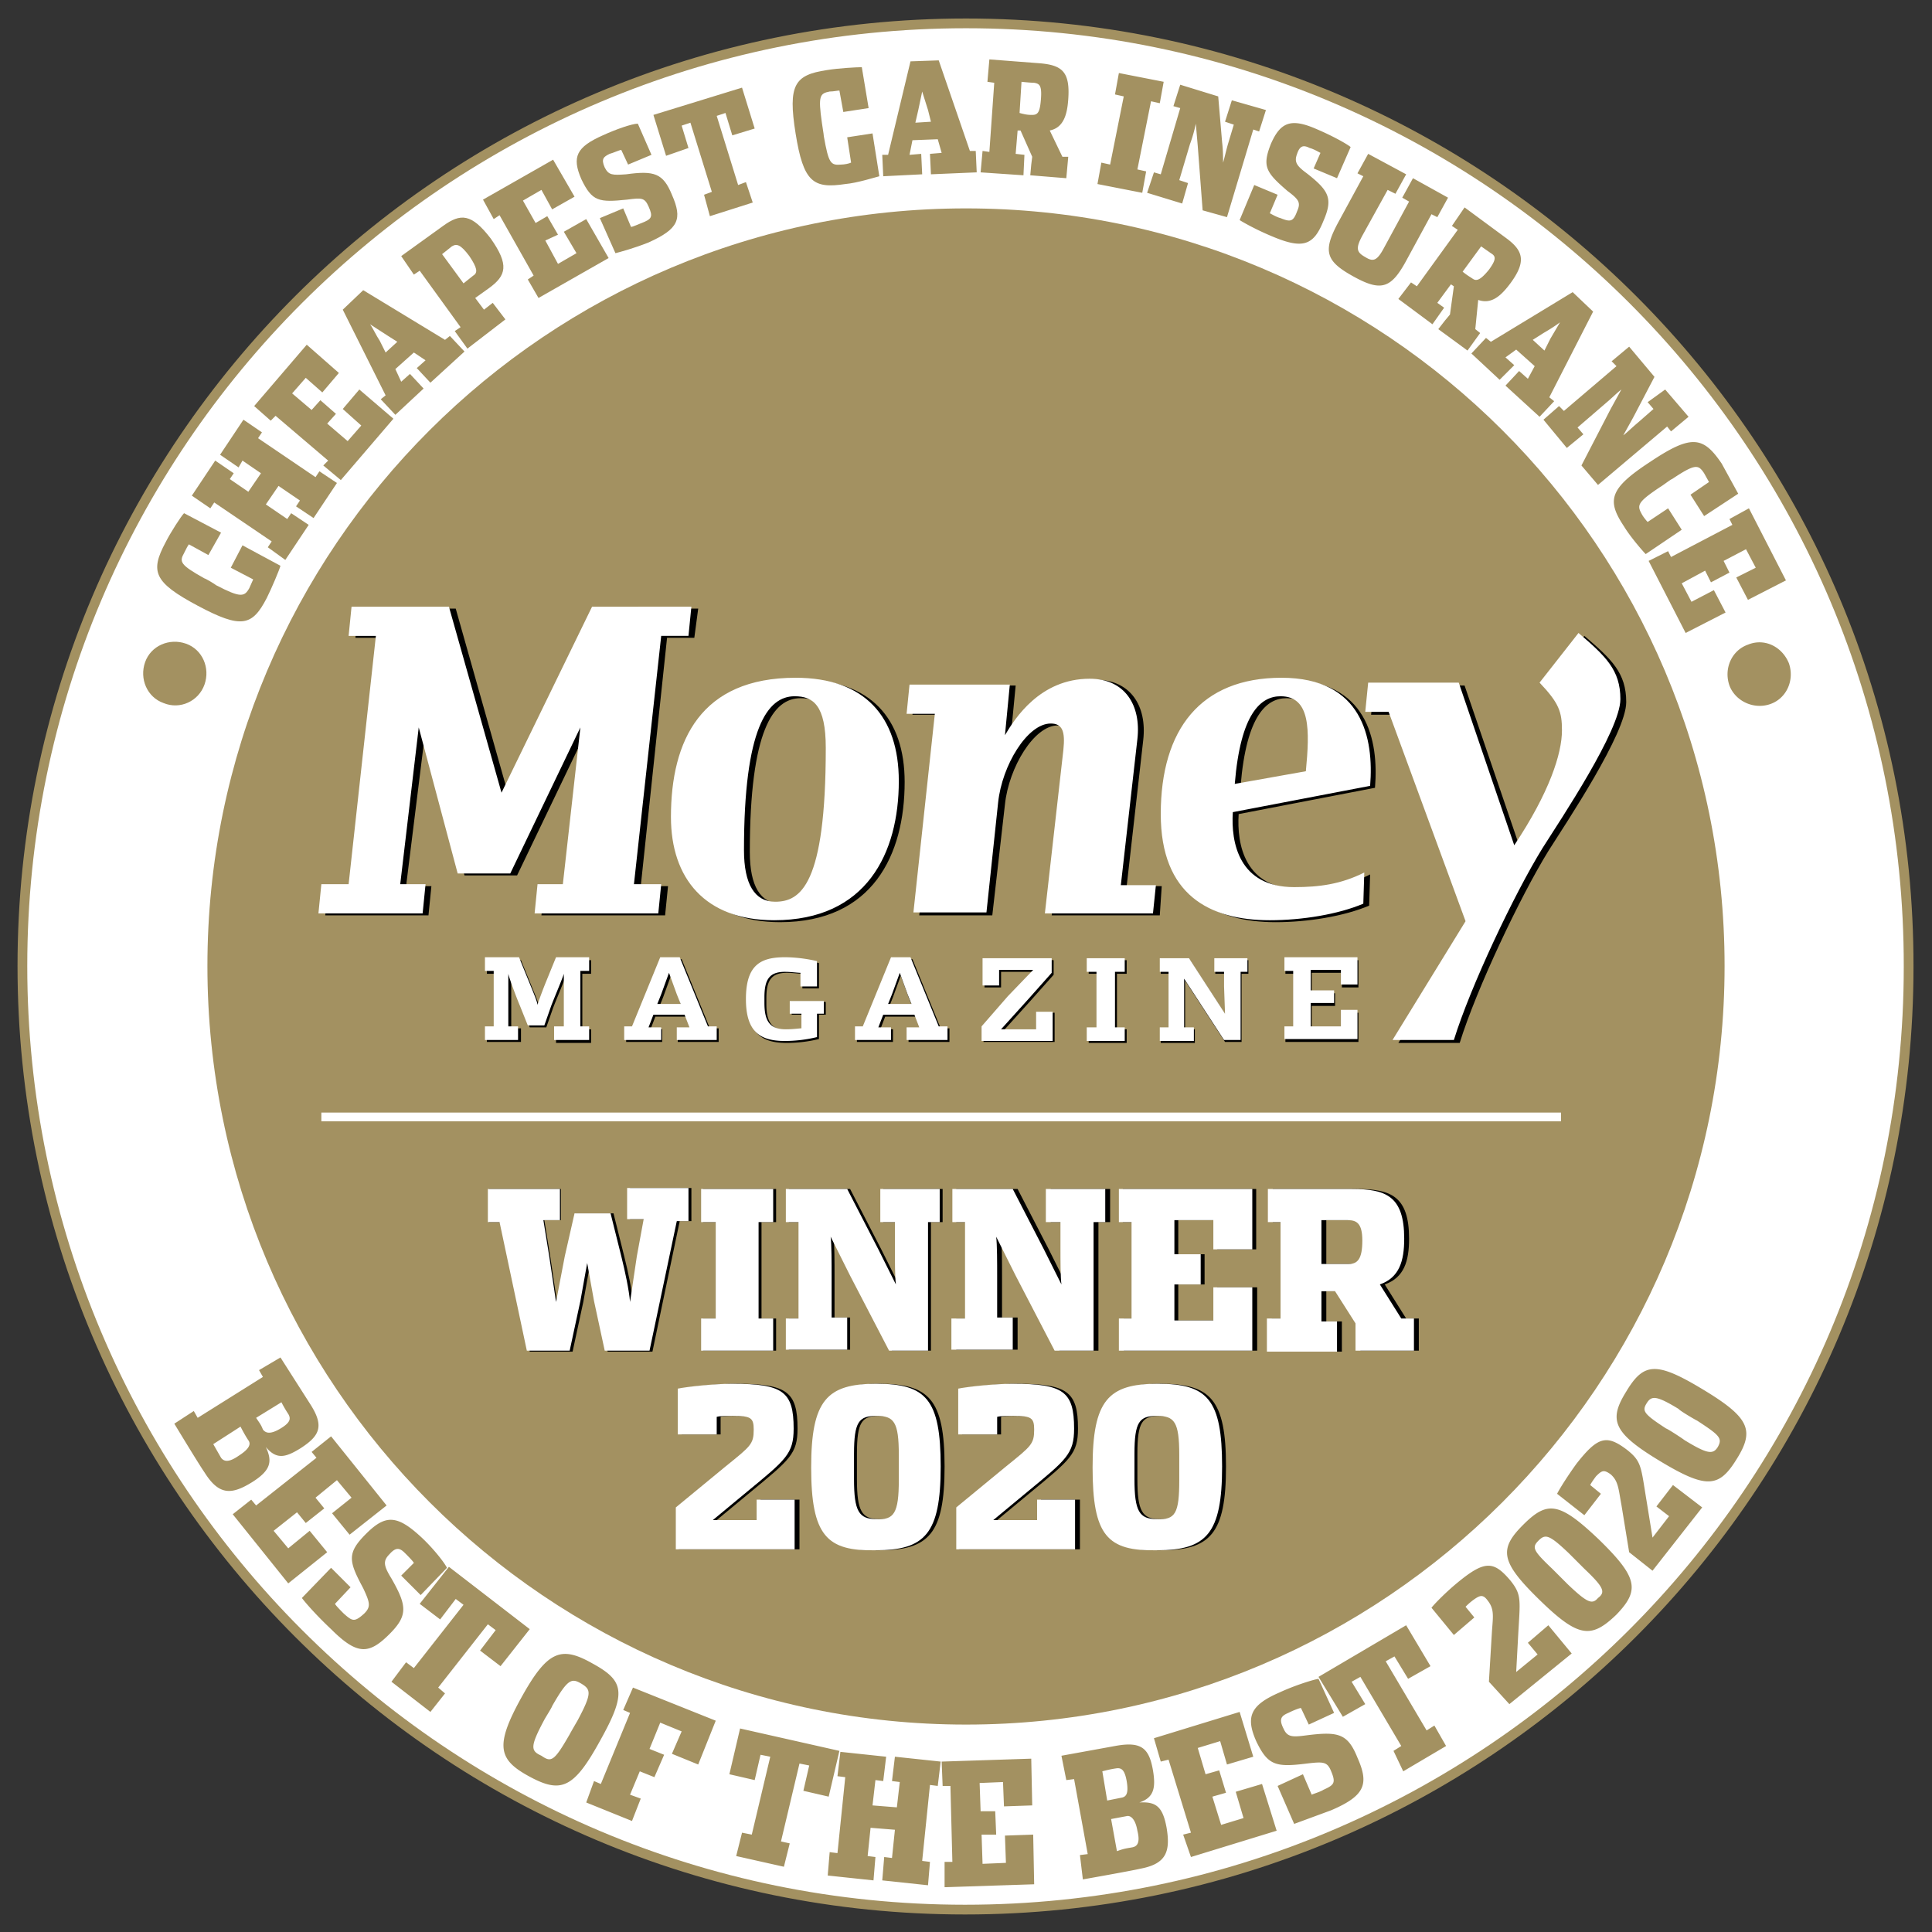 <svg xmlns="http://www.w3.org/2000/svg" xmlns:xlink="http://www.w3.org/1999/xlink" viewBox="0 0 198.4 198.4"><rect x="0" y="0" width="198.4" height="198.4" fill="#333333" stroke="none"/><path fill="#fff" stroke="#a39161" stroke-miterlimit="10" d="M196 99.3c0 53.5-43.4 96.8-96.9 96.8S2.3 152.7 2.3 99.2 45.7 2.4 99.2 2.4s96.9 43.4 96.8 96.9z"/><path fill="#a39161" d="M177.1 99.2c0 43-34.9 77.9-77.9 77.9s-77.9-34.9-77.9-77.9 34.9-77.8 77.9-77.8 77.9 34.8 77.9 77.8z"/><path fill="none" stroke="#fff" stroke-width=".896" d="M33 114.7h127.3"/><path d="M71.3 65.5h-2.8L65.8 91h2.8l-.3 3H55.6l.3-3h2.6l1.8-16.1-7.2 15h-5.4l-4-15-2 16.1h2.6l-.3 3H33.4l.3-3h2.8l2.8-25.5h-2.8l.3-3h10l5.4 19.1 9.3-19.1h10.2l-.4 3zm8.8 29.2c-7.1 0-10.6-4.3-10.6-10.6 0-7.9 3.1-14.3 12.8-14.3 7.1 0 10.6 4 10.6 10.5 0 7.5-3.3 14.4-12.8 14.4zm2.1-23c-2.8 0-5.2 3.3-5.2 15.8 0 3.5 1.1 5.3 3.2 5.3 2.6 0 5.2-1.7 5.2-15.8 0-4.4-1.2-5.3-3.2-5.3zM119.1 94H108l1.9-16.8c.2-1.9-.1-2.7-1.3-2.7-2.4 0-5 4.3-5.4 8.1L101.9 94h-7.5l2.2-20.6h-2.9l.3-3h10.3l-.5 5.2c1-1.7 3.6-5.8 8.7-5.8 3.6 0 5.3 2.7 4.9 6.2l-1.7 15h3.6l-.2 3zm8.1-10.4c-.2 3.1.6 7.7 6.3 7.7 2.6 0 4.8-.3 7.2-1.5l-.1 3.2c-2.6 1.1-6.3 1.7-9.6 1.7-6.2 0-11.3-2.6-11.3-10.9 0-8.7 4.1-14 12.4-14s9.5 6.2 9.1 11.1l-14 2.7zm4.9-11.9c-2 0-4.1 1.7-4.7 9l7.3-1.3c.5-4.2.5-7.7-2.6-7.7zM159 87.4c-2.9 4.7-7.4 14.2-9.1 19.7h-6.3l7.5-12.2-7.9-21.5h-2.4l.3-3h9.3l5.7 16.7c3.6-5.3 4.9-9.4 4.9-11.8 0-1.9-.3-2.8-2.3-4.9l4-5.1c2.8 2.4 4.3 3.8 4.3 6.8 0 3.2-6.1 12.3-8 15.3z"/><path d="M70.7 65.3h-2.8l-2.8 25.5h2.8l-.3 3H54.9l.3-3h2.6l1.8-16.1-7.2 15H47l-4-15-1.9 16.1h2.6l-.3 3H32.7l.3-3h2.8l2.8-25.5h-2.8l.3-3h10l5.4 19.1 9.3-19.1H71l-.3 3zm8.8 29.2c-7.1 0-10.6-4.3-10.6-10.6 0-7.9 3.1-14.3 12.8-14.3 7.1 0 10.6 4 10.6 10.6 0 7.4-3.3 14.3-12.8 14.3zm2.1-23c-2.8 0-5.2 3.3-5.2 15.8 0 3.5 1.1 5.3 3.2 5.3 2.6 0 5.2-1.7 5.2-15.8 0-4.4-1.3-5.3-3.2-5.3zm36.8 22.3h-11.1l1.9-16.8c.2-1.9-.1-2.7-1.3-2.7-2.4 0-5 4.3-5.4 8.1l-1.2 11.3h-7.5L96 73.3h-2.9l.3-3h10.3l-.5 5.2c1-1.7 3.6-5.8 8.7-5.8 3.6 0 5.3 2.7 4.9 6.2l-1.7 15h3.6l-.3 2.9zm8.2-10.4c-.2 3.1.6 7.7 6.3 7.7 2.6 0 4.8-.3 7.2-1.5l-.1 3.2c-2.6 1.1-6.3 1.7-9.6 1.7-6.2 0-11.2-2.6-11.2-10.9 0-8.7 4.1-14 12.4-14s9.5 6.2 9.1 11.1l-14.1 2.7zm4.9-11.9c-2 0-4.1 1.7-4.7 9l7.3-1.3c.4-4.2.5-7.7-2.6-7.7zm26.9 15.6c-2.9 4.7-7.4 14.2-9.1 19.7H143l7.5-12.2-7.9-21.5h-2.4l.3-3h9.3l5.7 16.7c3.6-5.4 4.9-9.4 4.9-11.8 0-1.9-.3-2.8-2.3-4.9l4-5.1c2.8 2.4 4.3 3.8 4.3 6.8 0 3.2-6.1 12.3-8 15.3z" fill="#fff"/><path d="M57.1 107v-1.4h1v-5.4c-.1.4-1 2.5-1.3 3.3l-.7 2h-1.7l-.7-2c-.3-.7-1.1-2.8-1.2-3.3v5.4h1v1.4H50v-1.4h.9V100H50v-1.4h3.5l1.1 2.7c.2.5.8 1.9.8 2.2.1-.4.6-1.7.8-2.2l1.1-2.7h3.4v1.4h-.9v5.7h.9v1.4h-3.6zm12.5 0v-1.3H71l-.5-1.3h-3.2l-.5 1.3H68v1.3h-3.7v-1.4h.8l2.9-7.1h2l2.9 7.1h.9v1.4h-4.2zm.1-4.6l-.8-2.2-.8 2.2-.4 1H70l-.3-1zm14.4 1.7v2.6a14.1 14.1 0 0 1-3.3.4c-2.5 0-4-.9-4-4.3 0-3.5 1.5-4.3 4-4.3 1.5 0 2.9.3 3.3.4v2.6h-1.7V100c-.3 0-1-.1-1.6-.1-1.6 0-2.1.8-2.1 2.6v.6c0 1.8.5 2.7 2.2 2.7.8 0 1.4-.1 1.6-.1v-1.5h-1.2v-1.3h3.5v1.3h-.7zm9.2 2.9v-1.3h1.3l-.5-1.3h-3.2l-.5 1.3h1.3v1.3H88v-1.4h.8l2.9-7.1h2l2.9 7.1h.9v1.4h-4.2zm0-4.6l-.8-2.2-.8 2.2-.4 1h2.4l-.4-1zm7.7 4.6v-1.4l2.7-3.1 2.6-2.7h-3.5v1.6h-1.7v-2.8h7.1v1.5l-2.4 2.7-2.8 3.1h3.6V104h1.7v3H101zm13.7-7v5.7h1v1.4h-3.9v-1.4h1V100h-1v-1.4h3.9v1.4h-1zm12.8 0v7h-1.7l-4.1-6.3v5h1v1.4h-3.5v-1.4h.9V100h-.9v-1.4h3l3.7 5.7-.1-2.8V100h-1v-1.4h3.4v1.4h-.7zm4.5 7v-1.4h.9V100h-.9v-1.4h7.5v2.8h-1.7v-1.5h-3.1v2.1h2.4v1.3h-2.4v2.4h3.1V104h1.7v3H132z"/><path d="M56.9 106.8v-1.4h1V100c-.1.4-1 2.5-1.3 3.3l-.7 2h-1.7l-.8-2c-.3-.7-1.1-2.8-1.2-3.3v5.4h1v1.4h-3.4v-1.4h.9v-5.7h-.9v-1.4h3.5l1.1 2.7c.2.5.8 1.9.8 2.2.1-.4.6-1.7.8-2.2l1.1-2.7h3.4v1.4h-.9v5.7h.9v1.4h-3.6zm12.6 0v-1.3h1.3l-.5-1.3h-3.2l-.5 1.3h1.3v1.3h-3.8v-1.4h.8l2.9-7.1h2l2.9 7.1h.9v1.4h-4.1zm0-4.7l-.8-2.2-.8 2.2-.4 1h2.4l-.4-1zm14.4 1.8v2.6a14.1 14.1 0 0 1-3.3.4c-2.5 0-4-.9-4-4.3 0-3.5 1.5-4.3 4-4.3 1.5 0 2.9.3 3.3.4v2.6h-1.7v-1.4c-.3 0-1-.1-1.6-.1-1.6 0-2.1.8-2.1 2.6v.6c0 1.8.5 2.7 2.2 2.7.8 0 1.4-.1 1.6-.1v-1.5h-1.2v-1.3h3.5v1.3h-.7zm9.2 2.9v-1.3h1.3l-.5-1.3h-3.2l-.5 1.3h1.3v1.3h-3.7v-1.4h.8l2.9-7.1h2l2.9 7.1h.9v1.4h-4.2zm.1-4.7l-.8-2.2-.8 2.2-.4 1h2.4l-.4-1zm7.6 4.7v-1.4l2.7-3.1 2.6-2.7h-3.5v1.6h-1.7v-2.8h7.1v1.5l-2.4 2.7-2.8 3.1h3.6v-1.8h1.7v3h-7.3zm13.7-7v5.7h1v1.4h-3.9v-1.4h1v-5.7h-1v-1.4h3.9v1.4h-1zm12.9 0v7h-1.7l-4.1-6.3v5h1v1.4h-3.5v-1.4h.9v-5.7h-.9v-1.4h3l3.7 5.7-.1-2.8v-1.5h-1v-1.4h3.4v1.4h-.7zm4.5 7v-1.4h.9v-5.7h-.9v-1.4h7.5v2.8h-1.7v-1.5h-3.1v2.1h2.4v1.3h-2.4v2.4h3.1v-1.7h1.7v3h-7.5z" fill="#fff"/><path d="M51.4 125.5h-1.2v-3.4h7.4v3.2h-1.7l.6 3.7.7 4.7.9-4.7 1-4.4H63l1.1 4.4c.4 1.6.8 3.5.9 4.7l.7-4.7.7-3.8h-1.7V122H71v3.4h-1.2L67 138.8h-4.6l-1.1-5.1-.7-3.9-.7 3.9-1.1 5.1h-4.4l-3-13.3zm20.8 9.9h1.5v-9.9h-1.5v-3.4h7.5v3.4h-1.5v9.9h1.5v3.3h-7.5v-3.3zm8.8 0h1.3v-9.9H81v-3.4h6.3l3.2 6.2 1.8 3.6c-.1-.8-.1-2.3-.1-3.8v-2.6h-1.5v-3.4h6.1v3.4h-1.2v13.2h-4l-4-7.7-2-4c.1.8.1 2.7.1 4v4.3h1.6v3.3H81v-3.2zm17.2 0h1.3v-9.9h-1.3v-3.4h6.3l3.2 6.2 1.8 3.6c-.1-.8-.1-2.3-.1-3.8v-2.6h-1.5v-3.4h6.1v3.4h-1.2v13.2h-4l-4-7.7-2-4c.1.8.1 2.7.1 4v4.3h1.6v3.3h-6.3v-3.2zm17.1 0h1.3v-9.9h-1.3v-3.4H129v6.2h-4v-3h-4v3.5h2.7v3.1H121v3.7h4v-3.4h4.1v6.5h-13.7v-3.3z"/><use xlink:href="#B"/><g fill="#fff"><path d="M51.3 125.5h-1.2v-3.4h7.4v3.2h-1.7l.6 3.7.7 4.7.9-4.7 1-4.4h3.7l1.1 4.4c.4 1.6.8 3.5.9 4.7l.7-4.7.7-3.8h-1.7V122h6.3v3.4h-1.2l-2.8 13.3h-4.6l-1.1-5.1-.7-3.9-.7 3.9-1.1 5.1h-4.4l-2.8-13.2zm20.7 9.9h1.5v-9.9H72v-3.4h7.4v3.4h-1.5v9.9h1.5v3.3H72v-3.3zm8.8 0H82v-9.9h-1.3v-3.4H87l3.2 6.2 1.8 3.6c-.1-.8-.1-2.3-.1-3.8v-2.6h-1.5v-3.4h6.1v3.4h-1.2v13.2h-4l-4-7.7-2-4c.1.8.1 2.7.1 4v4.3H87v3.3h-6.3v-3.2zm17 0h1.3v-9.9h-1.3v-3.4h6.2l3.2 6.2 1.8 3.6c-.1-.8-.1-2.3-.1-3.8v-2.6h-1.5v-3.4h6.1v3.4h-1.2v13.2h-4l-4-7.7-2-4c.1.8.1 2.7.1 4v4.3h1.6v3.3h-6.3v-3.2zm17.1 0h1.3v-9.9h-1.3v-3.4h13.7v6.2h-4v-3h-4v3.5h2.7v3.1h-2.7v3.7h4v-3.4h4v6.5h-13.7v-3.3z"/><use xlink:href="#B" x="-0.5"/></g><path d="M69.7 154.8l5.1-4.2c2.6-2.1 3-2.3 3-3.8 0-1.2-.3-1.4-2.1-1.4-.6 0-1.4 0-1.7.1v1.8h-4v-4.7c1-.2 3.7-.5 5.6-.5 5.2 0 6.3.8 6.3 4.6 0 2.6-.8 3.2-4.8 6.5l-3.5 2.9h4.5V154h4v5.1H69.7v-4.3zm13.9-4.1c0-6.9 1.6-8.6 6.7-8.6s6.7 1.6 6.7 8.5-1.6 8.6-6.7 8.6c-5.1.1-6.7-1.5-6.7-8.5zm9 1.3v-2.6c0-3.4-.5-4-2.3-4s-2.3.6-2.3 3.9v2.6c0 3.3.5 4.1 2.3 4.1 1.9.1 2.3-.6 2.3-4z"/><path d="M69.4 154.8l5.1-4.2c2.6-2.1 2.9-2.3 2.9-3.8 0-1.2-.3-1.4-2.1-1.4-.6 0-1.4 0-1.7.1v1.8h-4v-4.7c1-.2 3.7-.5 5.6-.5 5.2 0 6.3.8 6.3 4.6 0 2.6-.8 3.2-4.8 6.5l-3.5 2.9h4.5V154h3.9v5.1H69.4v-4.3zm13.9-4.1c0-6.9 1.6-8.6 6.7-8.6s6.6 1.6 6.6 8.5-1.6 8.6-6.7 8.6c-5 .1-6.6-1.5-6.6-8.5zm9 1.3v-2.6c0-3.4-.5-4-2.3-4s-2.3.6-2.3 3.9v2.6c0 3.3.5 4.1 2.3 4.1 1.8.1 2.3-.6 2.3-4z" fill="#fff"/><path d="M98.5 154.8l5.1-4.2c2.6-2.1 3-2.3 3-3.8 0-1.2-.3-1.4-2.1-1.4-.6 0-1.4 0-1.7.1v1.8h-4v-4.7c1-.2 3.7-.5 5.6-.5 5.2 0 6.3.8 6.3 4.6 0 2.6-.8 3.2-4.8 6.5l-3.5 2.9h4.5V154h4v5.1H98.5v-4.3zm14-4.1c0-6.9 1.6-8.6 6.7-8.6s6.7 1.6 6.7 8.5-1.6 8.6-6.7 8.6c-5.2.1-6.7-1.5-6.7-8.5zm8.9 1.3v-2.6c0-3.4-.5-4-2.3-4s-2.3.6-2.3 3.9v2.6c0 3.3.5 4.1 2.3 4.1 1.9.1 2.3-.6 2.3-4z"/><path d="M98.2 154.8l5.1-4.2c2.6-2.1 2.9-2.3 2.9-3.8 0-1.2-.3-1.4-2.1-1.4-.6 0-1.4 0-1.7.1v1.8h-4v-4.7c1-.2 3.7-.5 5.6-.5 5.2 0 6.3.8 6.3 4.6 0 2.6-.8 3.2-4.8 6.5l-3.5 2.9h4.5V154h3.9v5.1H98.2v-4.3zm14-4.1c0-6.9 1.6-8.6 6.7-8.6s6.6 1.6 6.6 8.5-1.6 8.6-6.7 8.6c-5.1.1-6.6-1.5-6.6-8.5zm8.9 1.3v-2.6c0-3.4-.5-4-2.3-4s-2.3.6-2.3 3.9v2.6c0 3.3.5 4.1 2.3 4.1 1.9.1 2.3-.6 2.3-4z" fill="#fff"/><g fill="#a39161"><path d="M14.9 68c.6-1.7 2.5-2.5 4.2-1.9s2.5 2.5 1.9 4.2-2.5 2.6-4.2 1.9c-1.7-.6-2.5-2.5-1.9-4.2zm5.4-5.8c-4.5-2.4-4.9-3.5-3.3-6.5.5-1 1.6-2.7 1.9-3l3.8 2-1.3 2.3-2-1.1c-.1.1-.3.5-.5.9-.5.9-.4 1.2 2.1 2.6.1 0 1.1.6 1.2.7 2.5 1.3 2.9 1.2 3.4.3l.4-.9-2.3-1.2 1.2-2.3 3.9 2.1c-.1.4-.9 2.3-1.4 3.3-1.5 2.9-2.6 3.2-7.1.8zm7.2-6l.4-.6-5.9-4-.4.6-1.9-1.3 2.4-3.6 1.9 1.3-.4.6 1.9 1.3 1.3-1.9-1.9-1.3-.4.7-1.9-1.3 2.4-3.6 1.9 1.3-.4.6 5.9 4 .4-.6 1.8 1.2-2.4 3.6-1.8-1.2.4-.6-2.2-1.5-1.3 1.9 2.2 1.5.4-.6 1.8 1.2-2.4 3.6-1.8-1.3zm5.7-8.4l.5-.5-5.4-4.6-.5.5-1.7-1.5 5.4-6.3 3.3 2.9-1.7 2-1.7-1.5-1.4 1.6 2 1.7.9-1 1.6 1.4-.9 1 2.1 1.8 1.4-1.6-1.9-1.7 1.7-2 3.5 3-5.4 6.3-1.8-1.5zm8-8.6l.9-.8 1.4 1.5-2.9 2.7-1.5-1.6.5-.4-4.4-8.8 2.1-2 8.4 5.1.5-.4 1.5 1.6-3.5 3.2-1.4-1.5.9-.8-1.2-.8-1.9 1.7.6 1.3zm-1.5-4.8L38 33.3c.3.4.6 1.1 1 1.7l.6 1.2 1.2-1.1-1.1-.7zm7-.4l.6-.4-4.2-5.8-.6.4-1.3-1.9 4.3-3.1c1.8-1.3 2.9-1.3 4.9 1.3 1.9 2.7 1.6 3.8-.2 5.1l-1.4 1 .9 1.2.9-.7 1.3 1.7-3.9 3-1.3-1.8zm1.9-5.7c.5-.3.4-.8-.4-2-.9-1.2-1.3-1.3-1.8-1l-1 .8 2.2 3 1-.8zm5.6.4l.6-.4-3.5-6.2-.6.4-1.1-2 7.2-4.1 2.2 3.8-2.3 1.3-1.1-2-1.9 1.1 1.3 2.3 1.2-.7 1.1 1.9-1.3.6 1.3 2.4 1.9-1.1-1.3-2.2 2.3-1.3 2.3 4-7.2 4.1-1.1-1.9zm9-2.7l-1.6-3.6 2.4-1 .8 1.9c.2 0 .8-.3 1.1-.4 1-.4 1.2-.6.7-1.7-.4-.9-.7-.9-2.2-.7-2.9.3-3.6.2-4.7-2.1-1-2.3-.5-3.3 2.2-4.5 1.3-.6 3-1.2 3.6-1.2l1.4 3.2-2.4 1-.7-1.5c-.2 0-.8.3-1.2.4-.6.3-.9.5-.5 1.4.4.8.8.8 2.2.7 2.9-.4 3.8-.1 4.7 2.1 1.1 2.5.7 3.5-2.4 4.9-1.5.6-3 1-3.4 1.1zm9.1-6l.8-.3-2.2-7.1-.9.3.7 2.3-2.3.8-1.3-4.2L76.2 9l1.3 4.2-2.3.7-.7-2.3-.9.3 2.2 7.1.8-.3.7 2.1-4.4 1.4-.6-2.2zm9.4-6.3c-.8-5-.1-6 3.2-6.5 1.2-.2 3.1-.3 3.6-.3l.7 4.2-2.6.4-.4-2.2c-.2 0-.6.1-1 .1-1 .2-1.2.4-.8 3.2 0 .1.2 1.2.2 1.4.5 2.8.7 3 1.8 2.9.3 0 .8-.1 1-.2l-.4-2.6 2.6-.4.7 4.4c-.4.1-2.3.7-3.5.8-3.3.5-4.3-.2-5.1-5.2z"/><path d="M93.4 15.9l1.2-.1.1 2.1-4 .2-.1-2.2h.6l2.3-9.6 2.9-.1 3.2 9.3h.6l.1 2.2-4.7.2-.1-2.1 1.2-.1-.4-1.4-2.6.1-.3 1.5zm1.9-4.6l-.6-1.9-.4 1.9-.3 1.3 1.6-.1-.3-1.2zm5.6 4.2l.7.1.5-7.1-.7-.1.2-2.3 5.2.4c2.3.2 3.1.9 2.9 3.7-.1 1.4-.4 2.9-1.9 3.2l1.3 2.7h.6l-.2 2.2-3.7-.3.1-1.1.1-.8-1.2-2.7h-.3l-.2 2.4.9.1-.1 2.1-4.4-.3.2-2.2zm5.1-3.7c.6 0 .8-.3.9-1.7s-.2-1.5-.7-1.6c-.4 0-1.3-.1-1.3-.1l-.2 3.2c.7.2 1 .2 1.3.2zm7.1 4.9l.9.2 1.4-7-.9-.2.4-2.2 4.6.9-.4 2.2-.9-.2-1.4 7 .9.2-.4 2.2-4.6-.9.4-2.2zm5.4 1l.7.2 2-6.8-.7-.2.7-2.2 3.9 1.2.4 4.7c.1.8.1 1.7.1 2.1.1-.3.3-1.2.5-1.9l.6-2-.9-.3.7-2.2 3.5 1-.7 2.2-.6-.2-2.7 9-2.5-.7-.5-6.6-.2-2.3a14.29 14.29 0 0 1-.6 2.1l-1.1 3.7.9.3-.6 2.1-3.6-1.1.7-2.1zm8.8 4.9l1.5-3.6 2.4 1-.8 1.9c.2.1.7.4 1.1.5 1 .4 1.3.4 1.7-.7.4-.9.2-1.2-1-2.1-2.2-1.9-2.6-2.5-1.7-4.8 1-2.3 2.1-2.7 4.8-1.5 1.4.6 2.9 1.4 3.4 1.8l-1.4 3.2-2.4-1 .7-1.6c-.2-.1-.7-.4-1.1-.5-.6-.3-1-.3-1.3.6-.3.8-.1 1.2 1 2 2.3 1.8 2.7 2.6 1.7 4.9-1 2.5-2.1 2.9-5.2 1.6-1.7-.7-3.1-1.5-3.4-1.7zm10.2.1l2.5-4.6-.6-.3 1.1-2 3.9 2.1-1.1 2-.8-.4-2.6 4.7c-.7 1.3-.6 1.7.3 2.2.8.5 1.2.4 1.9-.9l2.6-4.8-.7-.4 1.1-2 3.6 2-1.1 2-.6-.3-2.5 4.6c-1.6 3-2.6 3.4-5.5 1.8s-3.2-2.6-1.5-5.7zm7.4 6.3l.6.4 4.2-5.8-.6-.4 1.3-1.9 4.2 3.1c1.8 1.3 2.2 2.4.5 4.7-.9 1.2-1.9 2.2-3.3 1.7l-.3 3 .5.4-1.3 1.8-3-2.2.7-.9.5-.6.4-2.9-.3-.2-1.4 1.9.7.5-1.2 1.7-3.5-2.6 1.3-1.7zm6.3-.4c.4.3.8.2 1.7-.9.8-1.1.7-1.4.2-1.7l-1-.7-1.9 2.6c.5.4.7.5 1 .7zm3.4 8.1l.9.8L154 39l-2.9-2.7 1.5-1.6.5.4 8.4-5.1 2.1 2-4.5 8.8.5.4-1.5 1.6-3.5-3.2 1.4-1.5.9.8.7-1.3-1.9-1.7-1.1.8zm4.6-1.9l1-1.7c-.4.3-1 .7-1.7 1.1l-1.1.7 1.2 1.1.6-1.2zm.9 6.9l.5.5 5.4-4.6-.5-.5 1.8-1.5 2.6 3.1-2.2 4.2-1 1.8c.3-.2.9-.8 1.5-1.3l1.6-1.4-.6-.7L171 40l2.4 2.8-1.8 1.5-.4-.5-7.1 6-1.7-2 3-5.8 1.1-2c-.4.3-1 .9-1.6 1.4l-2.9 2.5.6.7-1.7 1.4-2.4-2.9 1.6-1.4zm9.4 5.7c4.2-2.8 5.4-2.6 7.3.2l1.7 3.1L175 53l-1.4-2.2 1.9-1.3-.5-.9c-.6-.9-.9-1-3.3.6-.1 0-1 .7-1.2.8-2.4 1.6-2.4 1.9-1.9 2.8.1.2.4.6.6.8l2.1-1.4 1.4 2.2-3.7 2.5c-.3-.3-1.6-1.8-2.2-2.8-1.8-2.7-1.6-3.9 2.7-6.7zm1.8 9.2l.3.6 6.3-3.3-.3-.6 2-1.1 3.8 7.4-3.9 2-1.2-2.3 2-1-1-1.9-2.3 1.2.6 1.2-1.9 1-.6-1.2-2.4 1.3 1 1.9 2.3-1.2 1.2 2.3-4.1 2.1-3.8-7.4 2-1zm12.4 11.5c.6 1.7-.2 3.6-1.9 4.2s-3.6-.3-4.2-1.9c-.6-1.7.2-3.6 1.9-4.2 1.7-.7 3.5.2 4.2 1.9zM19.9 144.9l.4.7 6.7-4.2-.4-.7 2.2-1.3 3 4.7c1.5 2.3 1.1 3.3-.9 4.6-1.6 1-2.5 1.2-3.6-.1.7 1.5.5 2.4-1.4 3.6-2.1 1.3-3.4 1.4-4.9-1-.5-.7-3.1-5-3.1-5l2-1.3zm2.8 4.8c.3.4.8.5 1.8-.2 1.1-.7 1.3-1.2 1-1.6-.4-.6-.8-1.4-.8-1.4l-2.8 1.8.8 1.4zm4.3-2.9c.3.4.8.5 1.8-.1s1.1-1 .8-1.5c-.4-.6-.7-1.2-.7-1.2l-2.6 1.6c.4.6.5.7.7 1.2zm-1.2 7.2l.5.6 6.2-4.9-.5-.6 2-1.6 5.7 7.1-3.8 3-1.8-2.2 2-1.6-1.5-1.8-2.2 1.8.9 1.1-1.9 1.5-.9-1.1-2.4 1.9 1.5 1.8 2.2-1.8 1.8 2.2-4 3.2-5.7-7.1 1.9-1.5zm5.2 10.1l3-3.1 2 2-1.6 1.7c.1.2.6.7.9 1 .9.8 1.1.9 2.1 0 .7-.7.6-1.1-.1-2.6-1.5-2.8-1.7-3.6.3-5.6s3.2-1.9 5.6.3c1.2 1.1 2.4 2.6 2.7 3.2l-2.7 2.8-2-2 1.3-1.3c-.1-.2-.6-.7-.9-1-.5-.5-.9-.7-1.6.1-.7.7-.6 1.2.2 2.5 1.6 2.8 1.7 3.8-.2 5.7-2.1 2.1-3.3 2.2-6-.5-1.6-1.5-2.7-2.8-3-3.2zm10.7 6.6l.8.6 5.1-6.5-.8-.6-1.6 2.1-2.1-1.6 3-3.8 8.3 6.4-3 3.8-2.1-1.6 1.6-2.1-.8-.6-5.1 6.5.7.6-1.5 1.9-4-3.1 1.5-2zm11.8 3.7c2.7-4.9 4.1-5.4 7.3-3.6 3.3 1.8 3.6 3 .8 8-2.7 4.9-4 5.4-7.3 3.6-3.1-1.7-3.5-3.1-.8-8zm5 3.7c.1-.2.8-1.4.8-1.4 1.5-2.8 1.4-3.2.4-3.8s-1.4-.5-3 2.3c0 .1-.7 1.2-.8 1.4-1.5 2.8-1.4 3.2-.3 3.7 1 .7 1.3.6 2.9-2.2zm2.5 4.8l.7.3 3-7.3-.7-.3 1-2.3 8.5 3.4-1.8 4.5-2.7-1.1 1-2.3-2.2-.9-1.1 2.7 1.5.6-1 2.3-1.5-.6-1 2.4 1.1.4-.9 2.3-4.7-1.9.8-2.2zm15.2 5.3l1 .2 1.9-8-1-.2-.6 2.6-2.6-.6 1.1-4.7 10.2 2.3-1.1 4.7-2.6-.6.6-2.6-1-.2-1.9 8 .9.2-.6 2.4-4.9-1.1.6-2.4zm9 2l.8.1.8-7.8-.8-.1.3-2.5 4.7.5-.3 2.5-.8-.1-.3 2.6 2.5.2.3-2.6-.8-.1.3-2.5 4.7.5-.3 2.5-.8-.1-.8 7.8.8.1-.2 2.4-4.7-.5.2-2.4.8.1.3-2.9-2.5-.2-.3 2.9.8.1-.2 2.4-4.7-.5.2-2.4zm11.8 1h.8l-.2-7.8h-.8l-.1-2.5 9.2-.3.1 4.8-2.9.1-.1-2.5-2.4.1.1 2.9h1.5l.1 2.4h-1.5l.1 3 2.4-.1-.1-2.8 2.9-.1.1 5.1-9.2.3v-2.6zm13.9-.7l.8-.1-1.4-7.7-.8.1-.5-2.5 5.5-1c2.7-.5 3.5.2 3.9 2.5.3 1.8.1 2.8-1.4 3.3 1.7-.1 2.4.4 2.8 2.6.4 2.4 0 3.7-2.7 4.2-.8.2-5.9 1.1-5.9 1.1l-.3-2.5zm4.3-5.9c.5-.1.7-.5.5-1.7-.2-1.1-.5-1.4-1.1-1.3-.7.1-1.4.3-1.4.3l.5 3 1.5-.3zm1.1 5.1c.5-.1.8-.5.5-1.7-.2-1.2-.7-1.6-1.1-1.5l-1.6.3.6 3.3c.8-.3 1.1-.3 1.6-.4zm5.2-1.3l.8-.2-2.3-7.5-.8.2-.7-2.4 8.8-2.7 1.4 4.6-2.7.8-.7-2.4-2.3.7.8 2.7 1.4-.4.7 2.3-1.4.4.9 2.9 2.3-.7-.8-2.7 2.7-.8 1.5 4.8-8.8 2.7-.8-2.3zm11.4-1.1l-1.7-3.9 2.6-1.2.9 2.1c.2-.1.9-.3 1.2-.5 1.1-.5 1.3-.7.8-1.9-.4-1-.8-1-2.5-.8-3.2.4-4 .2-5.2-2.3-1.1-2.5-.6-3.7 2.4-5 1.5-.7 3.4-1.3 4-1.4l1.6 3.5-2.6 1.2-.8-1.7c-.2 0-.9.3-1.3.5-.7.3-1 .6-.5 1.6.4.9.9.9 2.4.7 3.2-.4 4.2-.2 5.2 2.3 1.2 2.7.8 3.9-2.7 5.4l-3.8 1.4zm10.2-7.5l.8-.5-4.2-7.1-.9.5 1.4 2.3-2.3 1.3-2.5-4.1 9-5.3 2.5 4.2-2.3 1.3-1.4-2.3-.9.5 4.2 7.1.8-.5 1.2 2.1-4.4 2.6-1-2.1zm9.8-7.1l.3-5c.1-1.6.3-2.4-.4-3.3-.5-.7-.8-.6-1.5-.1-.4.3-.6.5-.8.7l.9 1.1-2.1 1.8-2.3-2.8c.4-.5 1.6-1.7 2.7-2.6 2.8-2.3 3.7-2.2 5.4-.2 1.2 1.5 1 2 .8 5.7l-.2 3.7 2.2-1.8-1-1.2 2.1-1.8 2.4 2.9-6.4 5.2-2.1-2.3zm5.2-8.4c-4-3.9-4.2-5.2-1.7-7.7s3.7-2.4 7.8 1.5c4 3.9 4.2 5.2 1.8 7.7-2.6 2.5-3.9 2.4-7.9-1.5zm4.6-3.2l-1.6-1.6c-2-1.9-2.4-2-3.1-1.3s-.6 1 1.4 2.9l1.6 1.6c2 1.9 2.5 2.1 3.1 1.4.8-.6.6-1.1-1.4-3zm4.6-1.7l-.8-4.9c-.3-1.6-.3-2.4-1.1-3.1-.7-.5-.9-.4-1.5.2-.3.4-.5.7-.6.9l1.1.9-1.7 2.2-2.8-2.2c.3-.6 1.2-2 2-3.1 2.2-2.8 3.1-3 5.2-1.4 1.5 1.2 1.4 1.7 2 5.3l.6 3.7 1.7-2.2-1.3-1 1.7-2.2 3 2.3-5.1 6.5-2.4-1.9zm3.1-9.4c-4.8-2.9-5.2-4.2-3.4-7.1 1.8-3 3.1-3.1 7.9-.2s5.3 4.2 3.4 7.2c-1.8 2.9-3.1 3-7.9.1zm3.9-4.1c-.4-.2-1.9-1.1-1.9-1.2-2.3-1.4-2.8-1.4-3.3-.6s-.3 1.1 2 2.6c.1 0 1.5.9 1.9 1.2 2.3 1.4 2.9 1.5 3.4.7.5-.9.2-1.2-2.1-2.7z"/></g><defs ><path id="B" d="M130.7 135.4h1.3v-9.9h-1.3v-3.4h8.6c3.5 0 5.4.7 5.4 5.1 0 2.3-.5 4-2.5 4.7l2.2 3.5h1.3v3.3h-6v-2.8l-2.1-3.3h-1.4v3.1h1.6v3.1h-7.2v-3.4zm8.3-5.6c.9 0 1.4-.5 1.4-2.4 0-1.8-.6-2.1-1.5-2.1h-2.7v4.5h2.8z"/></defs></svg>